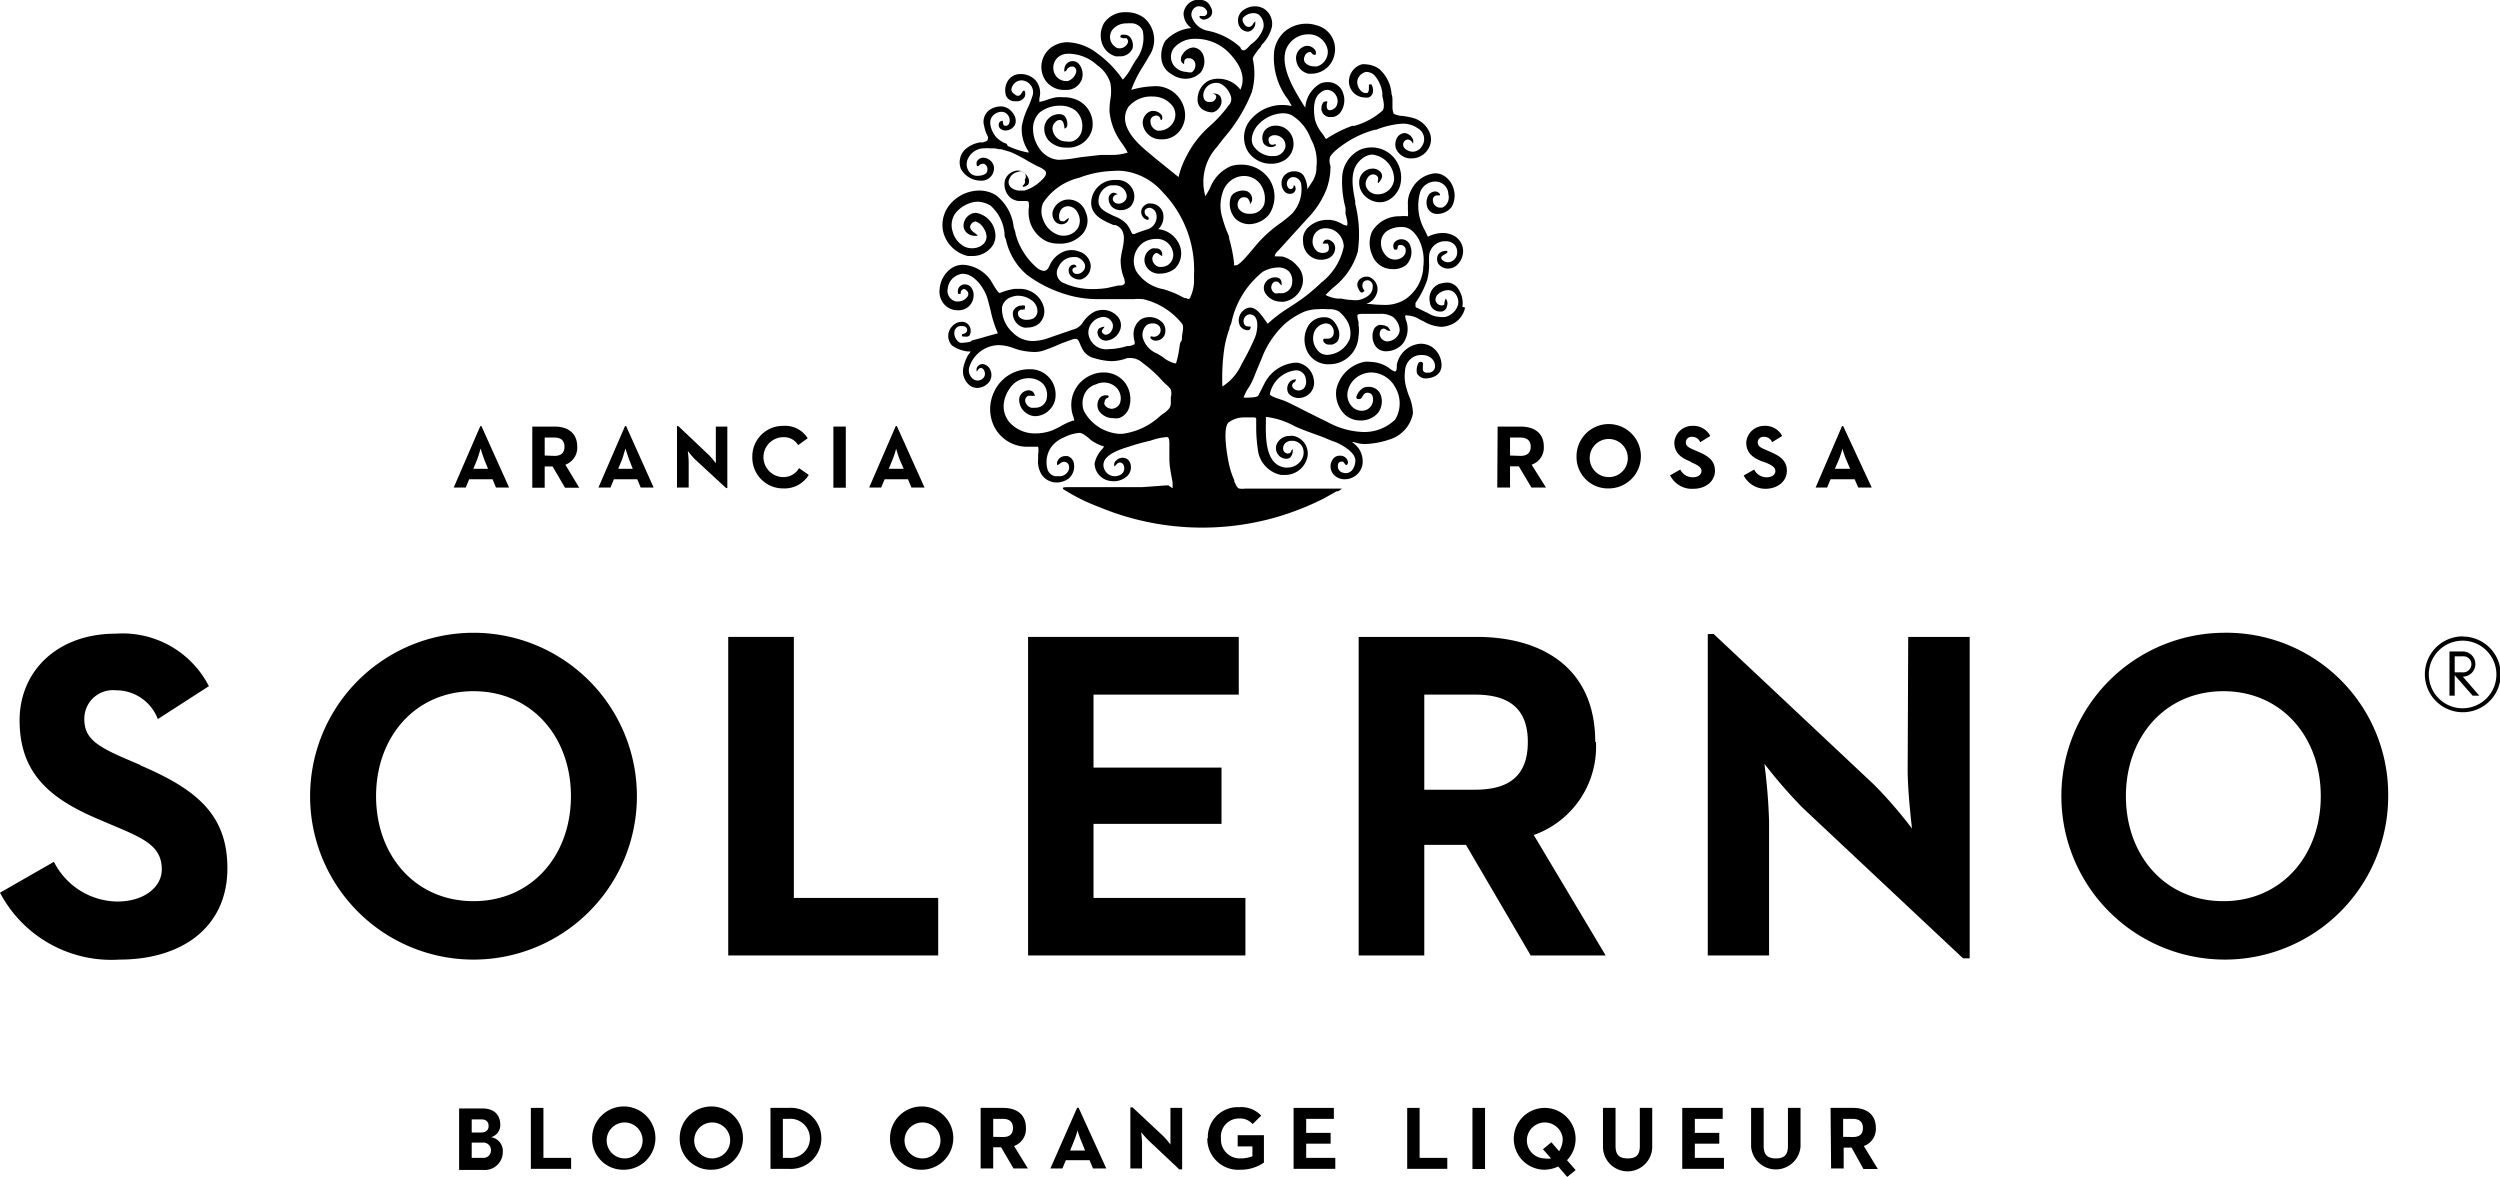 <svg xmlns="http://www.w3.org/2000/svg" viewBox="0 0 139.07 65.47"><title>Asset 6</title><g id="Layer_2" data-name="Layer 2"><g id="Layer_1-2" data-name="Layer 1"><path d="M26.88,64.41a.41.41,0,0,0,.43-.43.42.42,0,0,0-.47-.42h-.6v.85ZM26.74,63c.29,0,.44-.13.44-.36s-.13-.37-.4-.37h-.54V63Zm-1.2-1.34h1.29c.69,0,1,.39,1,.91a.69.69,0,0,1-.52.69.77.77,0,0,1,.66.82,1,1,0,0,1-1.1,1H25.54Z"/><polygon points="29.53 61.63 30.23 61.63 30.23 64.41 31.77 64.41 31.77 65.02 29.53 65.02 29.53 61.63"/><path d="M35.74,63.32a1,1,0,1,0-1,1.12,1,1,0,0,0,1-1.12m-2.8,0a1.76,1.76,0,1,1,1.76,1.75,1.72,1.72,0,0,1-1.76-1.75"/><path d="M40.61,63.32a1,1,0,1,0-1,1.12,1,1,0,0,0,1-1.12m-2.8,0a1.76,1.76,0,1,1,1.76,1.75,1.72,1.72,0,0,1-1.76-1.75"/><path d="M43.86,64.41a1.09,1.09,0,1,0,0-2.17h-.31v2.17Zm-1-2.78h1a1.7,1.7,0,1,1,0,3.39h-1Z"/><path d="M52.31,63.32a1,1,0,1,0-1,1.12,1,1,0,0,0,1-1.12m-2.8,0a1.76,1.76,0,1,1,1.76,1.75,1.72,1.72,0,0,1-1.76-1.75"/><path d="M55.79,63.25c.34,0,.56-.13.56-.5s-.23-.51-.56-.51h-.54v1Zm-1.24-1.62h1.26c.69,0,1.26.32,1.26,1.12a1,1,0,0,1-.66,1L57.18,65h-.8l-.69-1.18h-.44V65h-.7Z"/><path d="M60.36,64l-.21-.52a5,5,0,0,1-.21-.6,4.34,4.34,0,0,1-.2.6l-.21.52Zm-.44-2.38H60L61.54,65H60.8l-.19-.46H59.29L59.1,65h-.67Z"/><path d="M63.89,63.44a5.7,5.7,0,0,1-.41-.46,5.84,5.84,0,0,1,.05.62V65h-.65V61.6H63l1.71,1.6a4.54,4.54,0,0,1,.4.47s0-.39,0-.62V61.63h.65v3.42H65.6Z"/><path d="M67.19,63.32a1.66,1.66,0,0,1,1.73-1.73,1.54,1.54,0,0,1,1.24.47l-.48.47a.92.92,0,0,0-.76-.31,1,1,0,0,0-1,1.1A1.05,1.05,0,0,0,69,64.44a1.81,1.81,0,0,0,.67-.12v-.55h-.82v-.62h1.46v1.52a2.24,2.24,0,0,1-1.31.4,1.72,1.72,0,0,1-1.84-1.75"/><polygon points="71.96 61.63 74.2 61.63 74.2 62.24 72.66 62.24 72.66 63.02 74.02 63.02 74.02 63.62 72.66 63.62 72.66 64.41 74.28 64.41 74.28 65.02 71.96 65.02 71.96 61.63"/><polygon points="78.28 61.63 78.97 61.63 78.97 64.41 80.51 64.41 80.51 65.02 78.28 65.02 78.28 61.63"/><rect x="81.91" y="61.63" width="0.7" height="3.4"/><path d="M85.83,63.93l.47-.39.43.5a1.25,1.25,0,0,0,.2-.72,1,1,0,1,0-1,1.12,1,1,0,0,0,.35,0Zm1.82,1.16-.47.38-.5-.58a1.87,1.87,0,0,1-.79.18,1.72,1.72,0,1,1,1.28-.53Z"/><path d="M89.17,63.79V61.63h.7v2.12c0,.5.21.69.68.69s.67-.19.67-.69V61.63h.69v2.16a1.37,1.37,0,0,1-2.74,0"/><polygon points="93.58 61.63 95.83 61.63 95.83 62.24 94.28 62.24 94.28 63.02 95.64 63.02 95.64 63.62 94.28 63.62 94.28 64.41 95.9 64.41 95.9 65.02 93.58 65.02 93.58 61.63"/><path d="M97.41,63.79V61.63h.7v2.12c0,.5.22.69.68.69s.67-.19.67-.69V61.63h.7v2.16a1.38,1.38,0,0,1-2.75,0"/><path d="M103.06,63.25c.35,0,.57-.13.57-.5s-.23-.51-.57-.51h-.53v1Zm-1.23-1.62h1.25c.7,0,1.27.32,1.27,1.12a1,1,0,0,1-.67,1l.78,1.28h-.8L103,63.84h-.44V65h-.7Z"/><path d="M81.35,17.07v0a1.39,1.39,0,0,0-.23-1,.73.73,0,0,0-.63-.35,1.72,1.72,0,0,0-.44.08.87.87,0,0,0-.51,1,.56.56,0,0,0,.56.53h.11A.38.38,0,0,0,80.5,17a.4.4,0,0,0-.08-.39l0,0s-.06.14-.07.22,0,.09,0,.1a.2.2,0,0,1-.15.06.36.36,0,0,1-.34-.26.4.4,0,0,1,.11-.34.84.84,0,0,1,.59-.25.51.51,0,0,1,.39.19.76.76,0,0,1,.16.62,1,1,0,0,1-.7.68,1.32,1.32,0,0,1-.32,0,1.39,1.39,0,0,1-.67-.22L79,17.21l-.17-.09c-.06,0-.09-.06-.09-.09s0-.07,0-.12l0-.06a5.07,5.07,0,0,0,.65-1.27,3.49,3.49,0,0,0,.11-.86,4.55,4.55,0,0,1,0-.53.89.89,0,0,1,.82-.77h.1a.66.66,0,0,1,.48.18.59.59,0,0,1,.16.43.54.54,0,0,1-.5.56.46.46,0,0,1-.29-.1.19.19,0,0,1-.1-.15c0-.08.11-.14.21-.2s.12-.07.13-.1,0-.06,0-.08a.13.13,0,0,0-.1,0,.51.51,0,0,0-.4.19.53.53,0,0,0,0,.52.67.67,0,0,0,.55.27.75.75,0,0,0,.44-.15,1.09,1.09,0,0,0,.39-.87,1,1,0,0,0-.43-.76,1.33,1.33,0,0,0-.71-.2,1.85,1.85,0,0,0-.82.21h0l-.16-.34A2.76,2.76,0,0,1,79,10.69a.9.9,0,0,1,.84-.59.72.72,0,0,1,.73.71.63.63,0,0,1-.34.74l-.14,0a.41.41,0,0,1-.38-.38.25.25,0,0,1,.2-.3H80s.08,0,.09,0a.07.07,0,0,0,0-.09.34.34,0,0,0-.23-.13h0a.48.48,0,0,0-.37.17.81.81,0,0,0-.12.6.57.57,0,0,0,.61.48,1,1,0,0,0,.78-.4,1.29,1.29,0,0,0,.1-1,1.24,1.24,0,0,0-.64-.78,1,1,0,0,0-.38-.08,1.64,1.64,0,0,0-1.32.9h0a1.5,1.5,0,0,0-.2.86c0,.14,0,.24,0,.31a1.57,1.57,0,0,1,0,.32v0h0a2.12,2.12,0,0,0-.44,0,1.76,1.76,0,0,0-1.55.84,1.61,1.61,0,0,0,0,1.31,1.19,1.19,0,0,0,.74.73,1.42,1.42,0,0,0,.42.06,1.1,1.1,0,0,0,.73-.23,1,1,0,0,0,.18-1.18.5.5,0,0,0-.44-.25.48.48,0,0,0-.42.22.37.37,0,0,0,0,.31.09.09,0,0,0,.11.05c.07,0,.09-.06.1-.12s0-.14.14-.14a.29.29,0,0,1,.29.18.45.45,0,0,1-.15.48.66.66,0,0,1-.43.15.7.7,0,0,1-.37-.11,1,1,0,0,1-.41-.79.81.81,0,0,1,.35-.7,1.45,1.45,0,0,1,.84-.21c.36,0,.67.24.93.71a2.69,2.69,0,0,1,.23,1.53v.08a2.3,2.3,0,0,1-1,1.7,2.09,2.09,0,0,1-1.21.31,6.47,6.47,0,0,1-.76-.05H76l0,0a.92.92,0,0,0,.6-.63.72.72,0,0,0-.49-.89H76a.54.54,0,0,0-.44.24.41.41,0,0,0,0,.41c.09.22.18.29.29.19s0-.08,0-.14a.35.35,0,0,1-.06-.24A.25.25,0,0,1,76,15.6a.32.32,0,0,1,.14,0,.33.33,0,0,1,.22.37c0,.2-.11.56-.78.72a1.34,1.34,0,0,1-.35,0,3.62,3.62,0,0,1-.63-.08l-.19,0a1.87,1.87,0,0,1-.67-.2h0c.13-.14.28-.28.42-.41a3.9,3.9,0,0,0,1.37-2,6.86,6.86,0,0,0-.14-2.66l0-.14c-.17-.86-.38-1.93.52-2.47a.9.9,0,0,1,.45-.13A1.38,1.38,0,0,1,77.55,10a.91.91,0,0,1-.91.81.68.68,0,0,1-.65-.43.57.57,0,0,1,.08-.48.38.38,0,0,1,.32-.2.33.33,0,0,1,.16.05.22.22,0,0,1,.1.28.85.85,0,0,0,0,.16h0c.06,0,.23-.28.23-.35a.36.36,0,0,0-.11-.3.57.57,0,0,0-.42-.16.75.75,0,0,0-.74.77,1,1,0,0,0,.32.75,1.18,1.18,0,0,0,.82.35,1,1,0,0,0,.54-.15,1.34,1.34,0,0,0,.63-.94,1.73,1.73,0,0,0-.33-1.33,1.64,1.64,0,0,0-1.93-.5,1.78,1.78,0,0,0-1,1.57,5.61,5.61,0,0,0,.19,1.67c0,.07,0,.14,0,.21l0,.12c.08.3.15.6.07.65h0a.65.65,0,0,1-.29-.11l-.1-.05a1.63,1.63,0,0,0-.54-.16h-.17a1.55,1.55,0,0,0-1.1.47.92.92,0,0,0-.23.75,1,1,0,0,0,1,1,1.07,1.07,0,0,0,.35-.06.62.62,0,0,0,.43-.54.47.47,0,0,0-.26-.47.3.3,0,0,0-.34,0s-.1.13-.09.17,0,0,0,0h0c.14,0,.22,0,.28,0a.46.46,0,0,1,.06.29c0,.17-.18.23-.34.23a.55.55,0,0,1-.28-.07.7.7,0,0,1-.27-.71.69.69,0,0,1,.73-.59.93.93,0,0,1,.63.24,1.06,1.06,0,0,1,.36.78,3.39,3.39,0,0,1-1.25,2,9.81,9.81,0,0,1-1.46,1.17l-.35.23a7.69,7.69,0,0,0-1.17.89h0l-.16-.22c-.21-.3-.48-.68-.82-.68a.6.6,0,0,0-.35.14.72.72,0,0,0-.22.86.53.53,0,0,0,.41.26c.09,0,.18,0,.2-.21a.18.18,0,0,1-.12,0,.3.3,0,0,1-.2-.06.38.38,0,0,1,.22-.61.38.38,0,0,1,.34.14c.24.31.06,1,0,1.12a13.62,13.62,0,0,1-.67,1.36c-.06.11-.11.2-.14.27A2.84,2.84,0,0,1,68,21.5h0v0a11.32,11.32,0,0,1,.12-2.21,6,6,0,0,1,.27-1c0-.11.08-.23.11-.34a4.9,4.9,0,0,1,1.76-2.84,1.79,1.79,0,0,1,.83-.23.81.81,0,0,1,.62.23.78.78,0,0,1,.17.61.62.62,0,0,1-.53.59h0l-.23,0a.42.42,0,0,1-.2,0,.39.39,0,0,1-.19-.24.35.35,0,0,1,.06-.3.23.23,0,0,1,.2-.11.24.24,0,0,1,.2.12s.07.08.1.08,0-.07,0-.11a.36.36,0,0,0-.08-.23.39.39,0,0,0-.28-.09.63.63,0,0,0-.46.19.56.56,0,0,0-.11.64,1,1,0,0,0,.88.52.64.64,0,0,0,.2,0A1.27,1.27,0,0,0,72.4,16a1.12,1.12,0,0,0-.24-1.21,1.58,1.58,0,0,0-.83-.52L71,14.26h-.09s0,0,0,0,0-.16.21-.33h0l1.25-1.38.54-.59a5,5,0,0,0,.86-1.38,3.66,3.66,0,0,0,.24-1.21.61.61,0,0,0,0-.14A.78.78,0,0,1,74,8.7a1.86,1.86,0,0,1,.36-.38l0,0a5.65,5.65,0,0,1,2.11-1.1l.08,0A4.67,4.67,0,0,1,78,6.88a1.43,1.43,0,0,1,.86.25.69.69,0,0,1,.24,1,.61.61,0,0,1-.51.31.67.67,0,0,1-.43-.17.29.29,0,0,1-.09-.32.28.28,0,0,1,.25-.19A.34.34,0,0,1,78.6,8l0,0,0,0a.42.42,0,0,0,0-.24.56.56,0,0,0-.48-.36h0a.53.53,0,0,0-.39.24.76.76,0,0,0-.08.61.91.91,0,0,0,.74.56h.15a1.06,1.06,0,0,0,.88-.48,1,1,0,0,0,.09-1,1.44,1.44,0,0,0-.81-.74A3.76,3.76,0,0,0,78,6.45a1.29,1.29,0,0,1-.47-.12,1,1,0,0,1-.07-.4V5.82l0-.19c0-.13,0-.26-.05-.39a2.06,2.06,0,0,0-.67-1.39A1.38,1.38,0,0,0,76,3.58a.73.73,0,0,0-.25,0,1,1,0,0,0-.71,1,.89.89,0,0,0,.83.84.86.86,0,0,0,.27,0,.39.39,0,0,0,.24-.33.65.65,0,0,0-.09-.39.09.09,0,0,0-.08,0l-.06,0s0,.1,0,.18,0,.24-.09.29a.28.28,0,0,1-.12,0c-.2,0-.39-.27-.42-.46a.53.53,0,0,1,.09-.46A.61.61,0,0,1,76,4a.68.68,0,0,1,.46.19,1.88,1.88,0,0,1,.44,1,1.68,1.68,0,0,0,0,.18c.07.27.14.62,0,.79A4,4,0,0,1,75.35,7l-.13,0a6.68,6.68,0,0,0-1.46.74h0v0c-.06-.1-.13-.21-.21-.32a2.07,2.07,0,0,1-.4-.76c-.19-1.1.17-1.4.29-1.49A.6.6,0,0,1,73.81,5a.58.58,0,0,1,.51.31.6.6,0,0,1,0,.63.47.47,0,0,1-.33.19c-.06,0-.16,0-.18-.18a.33.33,0,0,1,0-.15c0-.07.06-.13,0-.16s0,0-.06,0a.21.21,0,0,0-.15.07.62.62,0,0,0-.09.38.48.48,0,0,0,.52.42h.09a.63.63,0,0,0,.48-.31,1.16,1.16,0,0,0,.12-1,.87.87,0,0,0-.86-.63,1,1,0,0,0-.42.08A1.68,1.68,0,0,0,72.61,6V6l0,0a1.4,1.4,0,0,0-.1-.16c-.47-.77-1.26-2-1-3a1.32,1.32,0,0,1,1.26-.93,1.06,1.06,0,0,1,1.09.9.85.85,0,0,1-.58.88.54.54,0,0,1-.19,0,.64.64,0,0,1-.51-.23.37.37,0,0,1,0-.34.34.34,0,0,1,.32-.23A.41.41,0,0,1,73,3c.09.06.18.08.2,0s0,0,0-.14a.55.55,0,0,0-.48-.31.47.47,0,0,0-.25.07.69.69,0,0,0-.36.75.88.88,0,0,0,.67.73l.22,0A1.32,1.32,0,0,0,74.24,3a1.36,1.36,0,0,0-1-1.59,1.77,1.77,0,0,0-.56-.09,1.85,1.85,0,0,0-1.21.43,1.82,1.82,0,0,0-.59,1.09,3.82,3.82,0,0,0,.78,2.71l.2.35v0h0a2.33,2.33,0,0,0-.53-.06,2.29,2.29,0,0,0-1.68.73,1.51,1.51,0,0,0-.18,1.93,1.54,1.54,0,0,0,1.25.61,1.42,1.42,0,0,0,.77-.22,1.07,1.07,0,0,0,.46-1,1,1,0,0,0-.54-.8,1,1,0,0,0-.45-.1.78.78,0,0,0-.6.26.72.72,0,0,0-.12.59.37.37,0,0,0,.22.28.47.47,0,0,0,.47,0,.1.1,0,0,0,.06-.07s-.08-.05-.14,0h0s0,0-.07,0h0a.17.17,0,0,1-.19-.16.28.28,0,0,1,0-.23.4.4,0,0,1,.32-.14.62.62,0,0,1,.47.22.56.56,0,0,1,.12.46.65.65,0,0,1-.7.48h-.16a1.29,1.29,0,0,1-.91-.56c-.23-.37,0-.92.27-1.19a1.94,1.94,0,0,1,1.37-.63,1.16,1.16,0,0,1,.47.1,2.55,2.55,0,0,1,1.08,1.33,2.56,2.56,0,0,1,.31,1.57l0,.11a1.5,1.5,0,0,1-.2.65c-.1.15-.2.31-.31.46l0,0v0a.5.5,0,0,1,0-.12,1.52,1.52,0,0,0-.22-.66.64.64,0,0,0-.51-.21.72.72,0,0,0-.47.16.63.63,0,0,0-.23.48.68.68,0,0,0,.19.51.38.38,0,0,0,.26.1.29.29,0,0,0,.31-.4.09.09,0,0,0-.09-.07.17.17,0,0,1,0,.05.18.18,0,0,1-.09.14.17.17,0,0,1-.21-.06.34.34,0,0,1-.07-.24.36.36,0,0,1,.35-.35.46.46,0,0,1,.44.39,2,2,0,0,1-.5,1.64,6.91,6.91,0,0,1-.65.53,7.09,7.09,0,0,0-1.28,1.14l-.27.32c-.35.42-.75.89-.93.89s-.09,0-.1-.11a8,8,0,0,0-.27-1.36c0-.18-.11-.35-.17-.52a8,8,0,0,1-.26-.83,2.29,2.29,0,0,1,.06-1.22,1.29,1.29,0,0,1,.82-.87,1.26,1.26,0,0,1,.38-.06,1.11,1.11,0,0,1,.88.43,1.37,1.37,0,0,1,.24,1.13.79.79,0,0,1-.81.54.7.7,0,0,1-.61-.27.48.48,0,0,1,0-.48.32.32,0,0,1,.35-.16c.17,0,.22.15.27.27l0,.06s0,.05,0,.05.12-.15.12-.21a.49.49,0,0,0-.25-.5.62.62,0,0,0-.25-.05c-.29,0-.64.16-.7.42a1.23,1.23,0,0,0,.28,1.15,1.12,1.12,0,0,0,.77.3,1.47,1.47,0,0,0,1.09-.53,1.78,1.78,0,0,0,0-2A1.88,1.88,0,0,0,69,9.16a1.77,1.77,0,0,0-.52.08,2.14,2.14,0,0,0-1.16,1.2,4.39,4.39,0,0,1-.27.47l0,0v0a2.89,2.89,0,0,1,.67-2.76c.13-.18.27-.36.41-.53a8.84,8.84,0,0,0,1.5-2.48,3.74,3.74,0,0,0,.06-1.86c0-.12.2-.38.35-.57l.11-.13c0-.07.09-.14.15-.21a2.1,2.1,0,0,0,.45-.86,1,1,0,0,0-.4-1,1,1,0,0,0-.55-.16,1.11,1.11,0,0,0-.57.17.71.71,0,0,0-.34.8.57.57,0,0,0,.51.44.37.37,0,0,0,.25-.1.48.48,0,0,0,.18-.4s0-.07,0-.07-.09.07-.13.15a.28.28,0,0,1-.24.16.3.3,0,0,1-.25-.17A.34.34,0,0,1,69.14,1a.8.8,0,0,1,.58-.27.56.56,0,0,1,.3.08.77.77,0,0,1,.26.74,1.75,1.75,0,0,1-.67.9l0,0-.09.09c-.11.12-.24.26-.34.26S69,2.69,69,2.63l0,0a3.8,3.8,0,0,0-1.87-.93,1.18,1.18,0,0,1-.85-.81.49.49,0,0,1,.3-.53.41.41,0,0,1,.18,0,.41.41,0,0,1,.39.3.2.2,0,0,1-.16.23.57.57,0,0,1-.13,0h-.13a0,0,0,0,0,0,.06c0,.06.16.14.21.14a.54.54,0,0,0,.43-.21A.45.45,0,0,0,67.35.4a.6.6,0,0,0-.64-.4L66.5,0a.86.86,0,0,0-.66.73,1,1,0,0,0,.43.83l0,0h0a2.24,2.24,0,0,0-1.46.73,1.62,1.62,0,0,0-.2,1,1.09,1.09,0,0,0,.55.83,1.34,1.34,0,0,0,.79.26,1.15,1.15,0,0,0,.84-.35,1,1,0,0,0,.15-.95.64.64,0,0,0-.56-.44A.76.76,0,0,0,65.8,3a.47.47,0,0,0-.1.38c0,.05.11.18.17.18a0,0,0,0,0,0,0v0c0-.15,0-.32.24-.32h.08a.36.36,0,0,1,.3.29.5.5,0,0,1-.19.49A.71.71,0,0,1,66,4a.94.94,0,0,1-.69-.34.81.81,0,0,1,0-1,1.51,1.51,0,0,1,1.1-.5h.18a2.59,2.59,0,0,1,1.9.91c.76.85.7,1.49.52,1.89V5l0,0a1.53,1.53,0,0,0-1.24-.62,1.24,1.24,0,0,0-.58.13,1.18,1.18,0,0,0-.57,1,.64.64,0,0,0,.33.61,1,1,0,0,0,.5.13A.6.6,0,0,0,67.82,6a.57.57,0,0,0,.09-.58.34.34,0,0,0-.31-.21.38.38,0,0,0-.17,0c-.06,0-.07,0-.07,0s0,0,.06,0h0a.25.25,0,0,1,.21.09.17.17,0,0,1,0,.18.31.31,0,0,1-.32.19h-.06c-.21,0-.33-.17-.31-.42a.71.71,0,0,1,.71-.64.59.59,0,0,1,.37.12,1.18,1.18,0,0,1,.44.6.5.5,0,0,1-.13.55l-.07.1a7.51,7.51,0,0,1-1.06,1.12A5.63,5.63,0,0,0,66,8.69a4.69,4.69,0,0,0-.44,1.16v0h0l-1.24-1-.56-.47c-1.1-.92-1.42-1.73-1-2.42a1.63,1.63,0,0,1,1.36-.59h0a1.37,1.37,0,0,1,1.11.53.83.83,0,0,1,.08.82.92.92,0,0,1-.84.55h-.07A.53.53,0,0,1,64,6.79a.29.29,0,0,1,.22-.34.24.24,0,0,1,.33.15s0,.08.07.08,0,0,0,0a.28.28,0,0,0,0-.28.6.6,0,0,0-.48-.23.45.45,0,0,0-.26.08.69.69,0,0,0-.28.79,1,1,0,0,0,.93.71h.08a1.22,1.22,0,0,0,1-.45,1.42,1.42,0,0,0,.29-1.16A1.64,1.64,0,0,0,64.13,4.8a5.06,5.06,0,0,0-.94.13L62.93,5h0V5a6.51,6.51,0,0,1,.66-1.32c.11-.18.23-.37.33-.56A1.6,1.6,0,0,0,63.65,1a1.61,1.61,0,0,0-1-.32,1.41,1.41,0,0,0-1.22.58,1.37,1.37,0,0,0-.12,1.17,1.12,1.12,0,0,0,.74.7.64.64,0,0,0,.2,0A.74.74,0,0,0,63,2.7a.74.74,0,0,0-.11-.6.42.42,0,0,0-.34-.17h-.07c-.08,0-.16,0-.16.14a.7.7,0,0,0,.19.06.58.58,0,0,1,.16,0,.23.23,0,0,1,.06.27.5.5,0,0,1-.44.29.38.38,0,0,1-.27-.1.66.66,0,0,1-.08-1,1,1,0,0,1,.73-.29,2.47,2.47,0,0,1,.36,0,.7.7,0,0,1,.54.42,2,2,0,0,1-.39,1.63c-.08.12-.15.25-.23.38a2.93,2.93,0,0,1-.49.7h0l-.07-.1A5.94,5.94,0,0,0,61,2.94a2.85,2.85,0,0,0-1.6-.59,1.5,1.5,0,0,0-.64.13,1.35,1.35,0,0,0-.6,2A1.25,1.25,0,0,0,59.26,5a.9.9,0,0,0,.91-.56.89.89,0,0,0-.2-.93.44.44,0,0,0-.29-.11.46.46,0,0,0-.47.45.24.24,0,0,0,0,.13s.09,0,.14-.11a.34.34,0,0,1,.27-.17h.07a.26.26,0,0,1,.18.29.7.7,0,0,1-.48.52h-.12a.72.72,0,0,1-.67-.64A.77.77,0,0,1,59.28,3a1.49,1.49,0,0,1,.36,0,2.38,2.38,0,0,1,1.4.63,1.89,1.89,0,0,1,.73,1,2.66,2.66,0,0,1,0,.89,4,4,0,0,0-.05.69,3.51,3.51,0,0,0,.5,1.48c.06.1.14.21.21.31a3.58,3.58,0,0,1,.3.49v0h0a3.12,3.12,0,0,1-.81.13l-.32,0-.38,0-1.06.12-.33.05a6,6,0,0,1-.95.1h0a1.4,1.4,0,0,1-1.06-.63,1.87,1.87,0,0,1-.35-1,1.25,1.25,0,0,1,.36-1A1.82,1.82,0,0,1,59,5.88a1.35,1.35,0,0,1,.83.27,1.14,1.14,0,0,1,.36,1.06.8.8,0,0,1-.56.66,1.18,1.18,0,0,1-.31,0,.76.76,0,0,1-.77-.71.46.46,0,0,1,.13-.34.39.39,0,0,1,.27-.15.23.23,0,0,1,.2.15.88.88,0,0,1,.06.27v0s0,.06,0,.06a.19.19,0,0,0,.16-.17.74.74,0,0,0-.14-.52.44.44,0,0,0-.3-.11.83.83,0,0,0-.83.67,1,1,0,0,0,.24.8,1.32,1.32,0,0,0,1,.39,1.37,1.37,0,0,0,1.41-1A1.47,1.47,0,0,0,60,5.6a1.79,1.79,0,0,0-.86-.19,2.31,2.31,0,0,0-.37,0,3,3,0,0,0-.49.13,3.09,3.09,0,0,1-.46.13h0v0a1.49,1.49,0,0,1,0-.21,1.08,1.08,0,0,0-.22-1,1.12,1.12,0,0,0-.81-.34.83.83,0,0,0-.68.31,1,1,0,0,0-.15.88.51.51,0,0,0,.43.32h.1A.51.51,0,0,0,57,5.39a.46.46,0,0,0,0-.34s-.06,0-.09,0l0,0c-.07.12-.15.28-.28.28a.22.22,0,0,1-.17-.08A.34.34,0,0,1,56.26,5a.58.58,0,0,1,.56-.53.67.67,0,0,1,.51.26.64.64,0,0,1,.12.55,4.85,4.85,0,0,1-.29.75,3.94,3.94,0,0,0-.32,1,2.21,2.21,0,0,0,.38,1.4l0,.06h0a4.75,4.75,0,0,1-1.16-.37L56,8a1.49,1.49,0,0,1-.6-.39c-.24-.3-.48-.86-.16-1.18a.66.66,0,0,1,.47-.21.42.42,0,0,1,.3.12.48.48,0,0,1,.13.52.22.22,0,0,1-.19.14c-.07,0-.14,0-.16-.18s0-.09-.08-.09a.19.19,0,0,0-.15.18.27.27,0,0,0,.12.27.45.45,0,0,0,.26.08.61.61,0,0,0,.47-.24c.13-.16.18-.54-.22-.9a.78.78,0,0,0-.53-.2,1.11,1.11,0,0,0-.62.2.81.81,0,0,0-.29.9,1.89,1.89,0,0,0,.19.55.25.25,0,0,1,0,.2c0,.08-.15.11-.27.15H54.6l-.08,0a1.63,1.63,0,0,0-.87.43,1,1,0,0,0-.19,1.06,1.27,1.27,0,0,0,1.1.64.69.69,0,0,0,.71-.51.56.56,0,0,0-.06-.47.65.65,0,0,0-.43-.29.41.41,0,0,0-.43.19.36.36,0,0,0,0,.27s0,0,.08,0l0,0a.32.32,0,0,1,.23-.13h.07a.32.32,0,0,1,.19.38c0,.2-.3.29-.53.29a.58.58,0,0,1-.37-.11.7.7,0,0,1-.16-.87,1,1,0,0,1,.93-.55.86.86,0,0,1,.23,0l.24,0a1.81,1.81,0,0,1,.31.05l.12,0,.51.15a7.64,7.64,0,0,1,1,.52l.29.16.21.11a1.66,1.66,0,0,1,.41.23.23.23,0,0,1,.08.16c0,.18-.22.38-.42.55l0,0a2.2,2.2,0,0,1-.78.42l-.21,0a.74.74,0,0,1-.57-.2.39.39,0,0,1-.1-.32.64.64,0,0,1,.53-.52A.29.29,0,0,1,57,10c.06.14,0,.24-.11.33h0a.05.05,0,0,0,.06.06.49.49,0,0,0,.25-.13.38.38,0,0,0,0-.36.74.74,0,0,0-.47-.41l-.15,0a.8.8,0,0,0-.67.51A1,1,0,0,0,56.21,11a.91.91,0,0,0,.44.18l.27,0H57c.12,0,.17,0,.22.06a.93.93,0,0,1,0,.39v.16a1.77,1.77,0,0,0,1.06,1.66,1.63,1.63,0,0,0,.59.1A1.64,1.64,0,0,0,60.23,13a1.13,1.13,0,0,0,.16-1.21,1,1,0,0,0-.92-.69h0a.91.91,0,0,0-.92.71.66.66,0,0,0,.14.5.46.46,0,0,0,.51.14.37.37,0,0,0,.26-.33s0,0,0,0h0s-.11.07-.17.12l-.09.07c-.13,0-.22,0-.26-.09a.68.68,0,0,1,.1-.58.53.53,0,0,1,.37-.17.63.63,0,0,1,.55.39.85.85,0,0,1,0,.83.93.93,0,0,1-.79.42.85.85,0,0,1-.39-.08,1.37,1.37,0,0,1-.75-.81,1.18,1.18,0,0,1,0-.94,3.32,3.32,0,0,1,2-1.39,5.73,5.73,0,0,1,1.88-.38,3.28,3.28,0,0,1,.56,0,3.43,3.43,0,0,1,2.18,1.15,6.21,6.21,0,0,1,1.77,4.66c0,.07,0,.13,0,.2a2.18,2.18,0,0,1-.2,1c0,.08-.08.11-.13.11a.25.25,0,0,1-.11-.05l-.09,0-.23-.12a3.89,3.89,0,0,0-.42-.19c-.16-.07-.33-.12-.5-.18a2.25,2.25,0,0,1-1.53-1,1.25,1.25,0,0,1,.41-1.61,1.38,1.38,0,0,1,.69-.19.9.9,0,0,1,.92.66.69.69,0,0,1-.23.77.71.71,0,0,1-.41.13.43.43,0,0,1-.36-.15.44.44,0,0,1-.12-.38.35.35,0,0,1,.21-.25h0a.42.42,0,0,1,.2.1s.11.08.13.06,0,0,0-.1a.32.32,0,0,0-.35-.31.79.79,0,0,0-.2,0,.69.69,0,0,0-.41.83.81.81,0,0,0,.85.57,1.33,1.33,0,0,0,.83-.29,1.21,1.21,0,0,0,.12-1.53,1.4,1.4,0,0,0-1.06-.65h0l0,0a.94.94,0,0,0,.27-.88.72.72,0,0,0-.66-.55l-.16,0a.56.56,0,0,0-.37.31.47.47,0,0,0,.07.44.41.41,0,0,0,.25.16.06.06,0,0,0,.07-.05c0-.07,0-.1-.08-.15a.19.19,0,0,1-.12-.13.26.26,0,0,1,0-.23.33.33,0,0,1,.25-.11.43.43,0,0,1,.36.3.72.72,0,0,1-.46.89l-.33.11a4.09,4.09,0,0,0-.42.16h-.06c-.06,0-.09-.06-.13-.16a1.93,1.93,0,0,0-.23-.39,1.73,1.73,0,0,0-.61-.41L61.93,12l-.14-.07c-.34-.17-.72-.35-.68-.79a.88.88,0,0,1,.66-.83l.2,0a.65.65,0,0,1,.71.6.39.39,0,0,1-.12.28.47.47,0,0,1-.33.14.35.35,0,0,1-.26-.1.25.25,0,0,1-.06-.23.28.28,0,0,1,.2-.18s.06,0,.06,0a.36.36,0,0,0-.24-.1h0a.34.34,0,0,0-.25.24.64.64,0,0,0,.19.56.7.7,0,0,0,.48.17.8.8,0,0,0,.54-.2.86.86,0,0,0,.13-.93.94.94,0,0,0-.82-.55H62a1.3,1.3,0,0,0-1.3,1.27c0,.71.68,1,1.25,1.24l.11,0c.6.25.48.86.37,1.39a3.92,3.92,0,0,0-.09.53,2.65,2.65,0,0,0,.21,1.09c0,.12.06.19,0,.25a.24.24,0,0,1-.18.1l-.16,0-.62.14a5.12,5.12,0,0,1-.78.06,3.77,3.77,0,0,1-1.6-.32.61.61,0,0,1-.32-.92.91.91,0,0,1,.8-.54l.18,0a.65.65,0,0,1,.47.39.37.37,0,0,1-.08.38.47.47,0,0,1-.34.17.25.25,0,0,1-.17-.05.2.2,0,0,1-.09-.21.19.19,0,0,1,.2-.11.09.09,0,0,0,0-.09s-.06-.06-.12-.06a.3.3,0,0,0-.29.27.43.43,0,0,0,.1.34.68.68,0,0,0,.49.22h.08a.77.77,0,0,0,.55-.82.9.9,0,0,0-.65-.74,1.16,1.16,0,0,0-1,.08,1.46,1.46,0,0,0-.65.74c-.08.17-.18.26-.31.26a.81.81,0,0,1-.43-.22A3.76,3.76,0,0,1,56.49,13c0-.12-.07-.24-.1-.36a2.59,2.59,0,0,0-1-1.79,1.78,1.78,0,0,0-.93-.25,2.15,2.15,0,0,0-1.63.79,1.77,1.77,0,0,0-.36,1.51,1.83,1.83,0,0,0,1.37,1.34l.24,0a1.33,1.33,0,0,0,1-.41,1,1,0,0,0,.29-.81,1.3,1.3,0,0,0-1.08-1.18.7.7,0,0,0-.47.2.73.73,0,0,0-.22.54.54.54,0,0,0,.22.4.7.7,0,0,0,.41.14c.13,0,.15,0,.16,0s-.11-.13-.18-.17h0c-.13-.09-.29-.23-.23-.4a.35.35,0,0,1,.29-.23h0a.78.78,0,0,1,.42.33,1,1,0,0,1,.19.5.59.59,0,0,1-.17.42.92.92,0,0,1-.64.24,1,1,0,0,1-.37-.07A1.31,1.31,0,0,1,53,12.9a1.16,1.16,0,0,1,.12-1,1.68,1.68,0,0,1,.81-.59,1.24,1.24,0,0,1,.45-.09,1.5,1.5,0,0,1,.71.21A2.33,2.33,0,0,1,55.88,13c0,.1,0,.19.07.29a3.56,3.56,0,0,0,1.18,2,6.92,6.92,0,0,0,1.9,1,6.1,6.1,0,0,0,2.11.35c.16,0,.48,0,.84,0l1.08,0a2.87,2.87,0,0,1,.52,0A3.91,3.91,0,0,1,65.75,18c.14.2,0,.53,0,.79,0,.08,0,.15-.06.21s-.07.3-.1.45a4.67,4.67,0,0,1-.17.76h0l-.08,0a1.77,1.77,0,0,1-.66-.35l-.14-.09-.17-.1a1.34,1.34,0,0,1-.76-.77.73.73,0,0,1,.15-.79.53.53,0,0,1,.35-.12.46.46,0,0,1,.4.18.37.37,0,0,1-.28.56.18.18,0,0,1-.1,0,.12.12,0,0,0-.13,0,.09.09,0,0,0,0,.08.37.37,0,0,0,.3.14.53.53,0,0,0,.49-.33.71.71,0,0,0-.09-.64,1,1,0,0,0-.75-.34.9.9,0,0,0-.49.13,1,1,0,0,0-.4.89,1.51,1.51,0,0,0,.06.35c0,.06,0,.1,0,.13a.77.77,0,0,1-.31.11l-.12,0a3.48,3.48,0,0,1-1,.17,1,1,0,0,1-1.14-.83.83.83,0,0,1,.21-.65.87.87,0,0,1,.62-.31.55.55,0,0,1,.51.37.48.48,0,0,1-.07.42.39.39,0,0,1-.29.2.25.25,0,0,1-.16-.06c-.13-.1-.06-.2,0-.28a.34.34,0,0,0,.07-.11v0l0,0a.7.7,0,0,0-.31.11.32.32,0,0,0-.07.29.46.46,0,0,0,.23.32.53.53,0,0,0,.24.06.89.89,0,0,0,.72-.47.75.75,0,0,0,0-.77,1.08,1.08,0,0,0-.92-.47,1.14,1.14,0,0,0-.45.1,1.79,1.79,0,0,0-.66.62l-.05.07a.91.91,0,0,1-.5.31l-1.28.44a2.74,2.74,0,0,1-.93.19,1.55,1.55,0,0,1-1.13-.48,1.77,1.77,0,0,1-.59-1.4.77.77,0,0,1,.53-.57,1.11,1.11,0,0,1,.37-.07,1.3,1.3,0,0,1,.82.31.74.74,0,0,1,.25.58.48.48,0,0,1-.22.37.77.77,0,0,1-.36.08.57.57,0,0,1-.42-.14.32.32,0,0,1-.08-.25c0-.12.12-.18.28-.18H57a.09.09,0,0,0,0-.07A.13.13,0,0,0,57,17a.34.34,0,0,0-.18,0,.49.49,0,0,0-.35.15.39.39,0,0,0-.13.3.82.82,0,0,0,.62.77.68.68,0,0,0,.2,0A1,1,0,0,0,57.8,18a.93.93,0,0,0,.26-.93,1.37,1.37,0,0,0-1.39-1l-.24,0a3.58,3.58,0,0,0-.81.23h0c-.09,0-.26-.28-.43-.57l-.07-.12a2,2,0,0,0-1.54-.88,1.18,1.18,0,0,0-.62.17,1.55,1.55,0,0,0-.69,1.19,1.05,1.05,0,0,0,.36.94,1,1,0,0,0,.65.23.83.83,0,0,0,.88-.81.7.7,0,0,0-.17-.5.44.44,0,0,0-.33-.13.39.39,0,0,0-.36.26.5.5,0,0,0,0,.27s0,0,.06,0h.08s0,0,0-.07.08-.2.18-.2a.21.21,0,0,1,.15.08.25.25,0,0,1,.07.31.63.63,0,0,1-.55.3h-.11a.6.6,0,0,1-.46-.71.92.92,0,0,1,.83-.83c.65,0,1.19.78,1.37,1.34.07.24.13.48.19.72a6.27,6.27,0,0,0,.4,1.25v0h0l-.29.08-.4.11c-.25.08-.49.14-.76.21L54,19a1.59,1.59,0,0,1-.37.06.6.6,0,0,1-.24,0,.62.62,0,0,1-.3-.6.37.37,0,0,1,.31-.32h.12c.17,0,.26.07.28.19s-.08.2-.17.23-.11,0-.12.09.09.07.15.07a.35.35,0,0,0,.17,0,.18.18,0,0,0,.13-.11.58.58,0,0,0,0-.41.49.49,0,0,0-.46-.3.72.72,0,0,0-.54.26.77.77,0,0,0,0,1.06,1.93,1.93,0,0,0,.86.33l.17,0h0a.42.42,0,0,1-.09.14.83.83,0,0,0-.08.12,2.42,2.42,0,0,0-.23.64A1,1,0,0,0,54,21.48a.75.75,0,0,0,.36.1.87.87,0,0,0,.67-.34.66.66,0,0,0,.08-.61.54.54,0,0,0-.45-.38.36.36,0,0,0-.24.1.27.27,0,0,0-.09.28c0,.07,0,.07,0,.07s0-.06.06-.09a.2.2,0,0,1,.17-.14c.09,0,.17.08.21.2a.35.35,0,0,1-.13.41.45.45,0,0,1-.26.09.45.45,0,0,1-.35-.19.61.61,0,0,1-.12-.52,1.75,1.75,0,0,1,1.61-1.26h.09a2.58,2.58,0,0,1,.76.16,3.1,3.1,0,0,0,.47.14,3.74,3.74,0,0,0,.7.08,1.6,1.6,0,0,0,.51-.08c.26-.09.52-.19.77-.3s.62-.25.94-.35h.08c.12,0,.17.12.24.28a2,2,0,0,0,.12.26,1,1,0,0,0,.7.54h0a3.53,3.53,0,0,0,.95.16,2.52,2.52,0,0,0,.85-.17l.08,0a.71.71,0,0,1,.2,0,1,1,0,0,1,.57.26l.07.05a7,7,0,0,1,1.08,1l.15.14a1.56,1.56,0,0,1,.28.3.74.74,0,0,1,0,.42s0,.09,0,.13v.12a.61.61,0,0,1-.08.37,1.45,1.45,0,0,1-.37.32l-.13.1a3.82,3.82,0,0,1-2.09,1l-.25,0a2.42,2.42,0,0,1-1.91-1.26,1.22,1.22,0,0,1,0-.88,1,1,0,0,1,.67-.61,1,1,0,0,1,1.09.14.85.85,0,0,1,.24.91.53.53,0,0,1-.46.31.48.48,0,0,1-.39-.22.21.21,0,0,1,0-.18.28.28,0,0,1,.11-.19c.08,0,.12-.08.11-.11s0-.05-.16-.05a.42.42,0,0,0-.38.22.67.67,0,0,0,0,.64.94.94,0,0,0,.8.41,1.06,1.06,0,0,0,.31,0,.9.9,0,0,0,.58-.62,1.56,1.56,0,0,0-.23-1.34,1.47,1.47,0,0,0-1.22-.58,1.69,1.69,0,0,0-.77.19,1.79,1.79,0,0,0-1,1.77,1.77,1.77,0,0,0,.13.56c0,.08.06.13,0,.16a.07.07,0,0,1-.05,0,3.69,3.69,0,0,0-.64.29,4.11,4.11,0,0,1-.56.27,2.61,2.61,0,0,1-.87.15,1.9,1.9,0,0,1-1.4-.56,1.38,1.38,0,0,1-.38-1,1.78,1.78,0,0,1,.34-.94,1.22,1.22,0,0,1,1.06-.57,1.1,1.1,0,0,1,.77.29.92.92,0,0,1,.24.75.63.63,0,0,1-.66.6.83.83,0,0,1-.22,0,.48.48,0,0,1-.33-.37.29.29,0,0,1,.16-.29.19.19,0,0,1,.1,0,.5.5,0,0,1,.13,0c.06,0,.11,0,.15,0s0,0,0,0a.4.4,0,0,0-.13-.24.44.44,0,0,0-.24-.07.56.56,0,0,0-.5.44.89.89,0,0,0,.42.85.85.85,0,0,0,.48.15,1.13,1.13,0,0,0,.79-.36,1.12,1.12,0,0,0,.33-.8,1.4,1.4,0,0,0-1.35-1.45h-.08a2.15,2.15,0,0,0-2,1.28,2.21,2.21,0,0,0,0,1.88,2.05,2.05,0,0,0,1.76,1.15h.28l.42,0h0a1.12,1.12,0,0,1,0,.41c0,.09,0,.18,0,.26a1.39,1.39,0,0,0,.17.84,1,1,0,0,0,.85.48,1.14,1.14,0,0,0,.69-.23.89.89,0,0,0,.28-.82.5.5,0,0,0-.36-.42l-.12,0a.47.47,0,0,0-.46.36c0,.09,0,.12,0,.13s.1,0,.17-.08a.37.37,0,0,1,.15-.08.28.28,0,0,1,.31.12.4.4,0,0,1,0,.37.55.55,0,0,1-.55.3h-.19a.56.56,0,0,1-.41-.35,1.49,1.49,0,0,1,.17-1.23,1.6,1.6,0,0,1,.72-.57h0a2.29,2.29,0,0,1,.88-.26c.16,0,.36.17.54.31a.87.87,0,0,0,.2.16,2.4,2.4,0,0,0,.63.29h0l0,0-.11.15a1.55,1.55,0,0,0-.42.81,1,1,0,0,0,.68.91,1.21,1.21,0,0,0,.38.06,1.1,1.1,0,0,0,.78-.31.7.7,0,0,0,.18-.53.55.55,0,0,0-.2-.39.49.49,0,0,0-.61.07.29.29,0,0,0-.12.27s0,.08,0,.08.12-.11.16-.16,0,0,0,0a.23.23,0,0,1,.16-.07.24.24,0,0,1,.22.19.41.41,0,0,1-.14.46.64.64,0,0,1-.36.11.63.63,0,0,1-.59-.39.57.57,0,0,1,0-.46c.21-.44,1-.68,1.36-.79a11.42,11.42,0,0,1,1.14-.32l.17-.05a3.19,3.19,0,0,1,.74-.16.29.29,0,0,1,.12,0c.09.06.09.26.09.41v.1c0,.11,0,.22,0,.33l0,.37c0,.44.11.89.18,1.32v.11c0,.07,0,.16,0,.2h0A2,2,0,0,1,65,27h-.12l-.67.05-.69.05-1.65,0H60.72l-.53,0-.72,0h0c-.24,0-.33,0-.34.05s0,0,0,.05a10.54,10.54,0,0,0,2,1,14.94,14.94,0,0,0,9.73.61,15.43,15.43,0,0,0,2.78-1.08l.71-.4.06,0c.06,0,.18-.1.24-.15H71.75c-.58,0-1.07,0-1.53,0l-.69,0h-.27a1,1,0,0,1-.3,0c-.13,0-.23-.25-.3-.4l0-.07a4.41,4.41,0,0,1-.24-.67c-.1-.35-.45-2.14-.09-2.53a1.44,1.44,0,0,1,.91-.29l.23,0h.29c.12,0,.12.06.12.14s0,.05,0,.08,0,.23,0,.34A8.62,8.62,0,0,0,70,25.19a1.63,1.63,0,0,0,1.26,1.23h.19a1.27,1.27,0,0,0,1.28-1,1,1,0,0,0-.77-1.17.66.66,0,0,0-.21,0,.77.77,0,0,0-.74.49.6.6,0,0,0,.21.67.58.58,0,0,0,.34.11.32.32,0,0,0,.23-.09.55.55,0,0,0,.11-.23.49.49,0,0,0,0-.22,0,0,0,0,0,0,0l0,0a.3.3,0,0,0-.07.1c0,.07-.07.14-.18.15h0a.27.27,0,0,1-.27-.23.41.41,0,0,1,.1-.33.51.51,0,0,1,.38-.15.64.64,0,0,1,.6.36.76.76,0,0,1-.08.73.91.91,0,0,1-.76.4h-.13c-1.11-.15-1.09-1.67-1.07-2.58v-.24h0a4.36,4.36,0,0,1,1.6.52l.16.07c.27.12.55.22.82.32s.53.18.79.3l.32.13a2.78,2.78,0,0,1,.84.44L75,25c.21.19.44.39.39.72s-.22.6-.53.6a.68.68,0,0,1-.23-.05.36.36,0,0,1-.2-.41c0-.11.1-.18.18-.18l.1,0,.08.08c0,.05.08.11.12.11h0a.19.19,0,0,0,.07-.2.43.43,0,0,0-.45-.32.44.44,0,0,0-.34.14.68.68,0,0,0,0,.91.81.81,0,0,0,.6.26,1,1,0,0,0,1-.81,1.25,1.25,0,0,0-.49-1.19l-.09-.07.1,0a1.79,1.79,0,0,0,.64.11,4.69,4.69,0,0,0,1.34-.25,1.88,1.88,0,0,0,1.31-1.46A2.65,2.65,0,0,0,78.37,22a3.16,3.16,0,0,1-.12-.37,2.23,2.23,0,0,1-.09-1,.92.92,0,0,1,.59-.83.93.93,0,0,1,.34-.05.78.78,0,0,1,.56.2.57.57,0,0,1,.16.55.36.36,0,0,1-.33.23h-.12a.21.21,0,0,1-.21-.14c0-.05,0-.15,0-.25a.37.37,0,0,0,0-.15.15.15,0,0,0-.24,0,.85.85,0,0,0-.09.56.52.52,0,0,0,.51.3,1.15,1.15,0,0,0,.47-.11.67.67,0,0,0,.39-.62,1.24,1.24,0,0,0-.58-1.05,1.22,1.22,0,0,0-.58-.15,1.45,1.45,0,0,0-1.33,1.18.23.23,0,0,1,0,.07c0,.11,0,.28-.1.3h0a1,1,0,0,1-.33-.2l-.09-.06a1.92,1.92,0,0,0-.95-.28,1.32,1.32,0,0,0-.34,0,2,2,0,0,0-1.55,1.52,1.63,1.63,0,0,0,.47,1.41,1.26,1.26,0,0,0,.86.33,1.25,1.25,0,0,0,1-.44,1.07,1.07,0,0,0,.13-1,.69.69,0,0,0-.67-.43.66.66,0,0,0-.28.05.88.88,0,0,0-.4.51.12.12,0,0,0,.07.12l.1,0c.08,0,.13-.07.18-.16s.13-.21.3-.19a.27.27,0,0,1,.25.18.63.63,0,0,1-.1.58.61.61,0,0,1-.5.24.75.75,0,0,1-.59-.29.94.94,0,0,1-.18-.83,1.3,1.3,0,0,1,.71-.87,1.4,1.4,0,0,1,.62-.14,1.54,1.54,0,0,1,1.3.82,1.74,1.74,0,0,1,0,1.8,2.46,2.46,0,0,1-1.81.69,4.43,4.43,0,0,1-2-.58c-.33-.15-.65-.32-1-.49s-.91-.48-1.39-.68l-.15-.05c-.33-.11-.62-.21-.62-.31a1.65,1.65,0,0,1,1.44-1.32.54.54,0,0,1,.56.49.59.59,0,0,1-.09.49.41.41,0,0,1-.49.1.29.29,0,0,1-.18-.21.22.22,0,0,1,.09-.19c.06,0,.13-.13.11-.17s0,0-.08,0a.44.44,0,0,0-.33.25.54.54,0,0,0,0,.51.72.72,0,0,0,.58.27.91.91,0,0,0,.4-.1.85.85,0,0,0,.43-.94,1.1,1.1,0,0,0-.88-.92l-.21,0a2.12,2.12,0,0,0-1.62,1.09L70,22c-.06.1-.35.11-.57.12h-.25v0a2.17,2.17,0,0,1,.26-.53,2.79,2.79,0,0,0,.19-.33c.1-.2.18-.41.26-.62l.21-.5.05-.11A5.12,5.12,0,0,1,71.49,18a4.39,4.39,0,0,1,1.06-.66,2.26,2.26,0,0,1,.79-.14,3.13,3.13,0,0,1,.5,0H74a1,1,0,0,1,.47.12,1.8,1.8,0,0,1,.38.4h0a1.36,1.36,0,0,1,.24,1.12,1.42,1.42,0,0,1-1.24.9.67.67,0,0,1-.59-.3,1,1,0,0,1-.14-1,.77.77,0,0,1,.63-.45.46.46,0,0,1,.23.06.51.51,0,0,1,.2.55.32.32,0,0,1-.33.24h-.15c-.06,0-.09,0-.09.07a.18.18,0,0,0,.06.15.34.34,0,0,0,.25.11l.08,0,.11,0c.14-.06.29-.12.34-.27a.84.84,0,0,0,0-.59c-.09-.24-.31-.66-.73-.66l-.13,0a1,1,0,0,0-.86.56,1.5,1.5,0,0,0-.08,1.17,1.29,1.29,0,0,0,1.32.88,1.6,1.6,0,0,0,.53-.09,1.64,1.64,0,0,0,1.07-1.46,2.1,2.1,0,0,0,0-.66,1.24,1.24,0,0,0,0-.16,1,1,0,0,1-.06-.34c0-.06.09-.09.28-.09l.35,0h.57a1.32,1.32,0,0,1,.76.16,1,1,0,0,1,.38.62.55.55,0,0,1-.1.44.75.75,0,0,1-.56.31.43.43,0,0,1-.36-.18.38.38,0,0,1,0-.47.22.22,0,0,1,.13-.06.25.25,0,0,1,.15.06.25.25,0,0,0,.16.06s.08,0,.08,0-.12-.21-.18-.23a.73.73,0,0,0-.32-.09.35.35,0,0,0-.14,0,.48.48,0,0,0-.29.25,1,1,0,0,0,0,.74.7.7,0,0,0,.7.47,1.26,1.26,0,0,0,.89-.39,1.38,1.38,0,0,0,.18-1.4s0,0,0-.05-.06-.11,0-.15a.11.11,0,0,1,.1,0,1.36,1.36,0,0,1,.65.2l.09.05.15.07a2.17,2.17,0,0,0,1,.31,1.46,1.46,0,0,0,.4-.07,1.31,1.31,0,0,0,.92-1"/><path d="M136.55,37.4v-.89H137a.44.44,0,0,1,.48.43.46.46,0,0,1-.52.46Zm.45.24a.7.7,0,1,0,0-1.4h-.74V38.7h.29V37.56l1,1.14h.37L137,37.64Z"/><path d="M137,39.4a1.88,1.88,0,1,1,1.87-1.87A1.88,1.88,0,0,1,137,39.4m0-4a2.11,2.11,0,1,0,2.11,2.11A2.11,2.11,0,0,0,137,35.41"/><path d="M7.84,42.57l-.91-.39C5.37,41.5,4.69,41.06,4.69,40A1.59,1.59,0,0,1,6.44,38.4,2.48,2.48,0,0,1,8.78,40l2.84-1.83a5.39,5.39,0,0,0-5.18-2.92c-3.26,0-5.35,2.09-5.35,4.82,0,3,1.75,4.38,4.38,5.5l.92.39C8.05,46.66,9,47.1,9,48.36c0,1-1,1.79-2.47,1.79A4,4,0,0,1,3,47.94L0,49.66a7,7,0,0,0,6.65,3.72c3.46,0,6-1.79,6-5.08,0-3-1.74-4.4-4.85-5.73"/><path d="M26.34,50.13c-3.23,0-5.42-2.53-5.42-5.84s2.19-5.84,5.42-5.84,5.42,2.53,5.42,5.84-2.19,5.84-5.42,5.84m0-14.93a9.09,9.09,0,1,0,0,18.18,9.09,9.09,0,1,0,0-18.18"/><polygon points="44.16 35.43 40.51 35.43 40.51 53.15 52.19 53.15 52.19 49.95 44.16 49.95 44.16 35.43"/><polygon points="60.83 45.83 67.95 45.83 67.95 42.7 60.83 42.7 60.83 38.64 68.91 38.64 68.91 35.43 57.19 35.43 57.19 53.15 69.28 53.15 69.28 49.95 60.83 49.95 60.83 45.83"/><path d="M82.05,43.93H79.23V38.64h2.82c1.74,0,2.94.65,2.94,2.63s-1.15,2.66-2.94,2.66m6.69-2.66c0-4.15-3-5.84-6.59-5.84H75.58V53.15h3.65V47h2.32l3.6,6.15h4.17l-4-6.7a5.21,5.21,0,0,0,3.46-5.18"/><path d="M106.12,42.86c0,1.22.24,3.23.24,3.23a24.66,24.66,0,0,0-2.09-2.42l-8.94-8.4H95V53.15h3.41V45.72a31.42,31.42,0,0,0-.26-3.23,28,28,0,0,0,2.11,2.43l8.94,8.39h.37V35.43h-3.42Z"/><path d="M123.68,50.13c-3.23,0-5.42-2.53-5.42-5.84s2.19-5.84,5.42-5.84,5.42,2.53,5.42,5.84-2.19,5.84-5.42,5.84m0-14.93a9.09,9.09,0,1,0,9.17,9.09,9,9,0,0,0-9.17-9.09"/><path d="M27.15,26.08l-.21-.51c-.09-.23-.19-.57-.2-.61s-.1.37-.2.61l-.21.51Zm-.43-2.38h.06l1.54,3.42h-.73l-.19-.46H26.1l-.19.46h-.67Z"/><path d="M30.84,25.36c.34,0,.56-.14.56-.51s-.23-.51-.56-.51H30.3v1Zm-1.23-1.63h1.25c.68,0,1.25.32,1.25,1.12a1,1,0,0,1-.66,1l.77,1.28h-.79l-.69-1.18H30.3v1.18h-.69Z"/><path d="M35.2,26.08,35,25.57c-.09-.23-.19-.57-.2-.61s-.11.37-.2.61l-.21.51Zm-.43-2.38h.06l1.53,3.42h-.72l-.19-.46h-1.3l-.19.46h-.67Z"/><path d="M38.66,25.55a4.54,4.54,0,0,1-.4-.47,6.13,6.13,0,0,1,.05.62v1.42h-.65V23.7h.07l1.7,1.61a4.49,4.49,0,0,1,.39.46s0-.38,0-.62V23.73h.64v3.42h-.07Z"/><path d="M41.85,25.43a1.7,1.7,0,0,1,1.73-1.74,1.47,1.47,0,0,1,1.35.69l-.53.38a.91.91,0,0,0-.82-.44,1.11,1.11,0,0,0,0,2.22,1,1,0,0,0,.87-.5l.54.38a1.58,1.58,0,0,1-1.41.75,1.71,1.71,0,0,1-1.73-1.74"/><rect x="46.36" y="23.73" width="0.69" height="3.4"/><path d="M50.27,26.08l-.22-.51c-.09-.23-.19-.57-.2-.61a4.78,4.78,0,0,1-.2.61l-.21.51Zm-.44-2.38h.06l1.54,3.42H50.7l-.19-.46h-1.3l-.19.46h-.67Z"/><path d="M84.57,25.36c.35,0,.58-.14.58-.51s-.24-.51-.58-.51H84v1Zm-1.26-1.63h1.28c.71,0,1.29.32,1.29,1.12a1,1,0,0,1-.68,1L86,27.12h-.81l-.7-1.18H84v1.18h-.71Z"/><path d="M90.55,25.43a1.06,1.06,0,1,0-1.06,1.11,1.05,1.05,0,0,0,1.06-1.11m-2.85,0a1.79,1.79,0,1,1,1.79,1.74,1.74,1.74,0,0,1-1.79-1.74"/><path d="M92.89,26.45l.58-.33a.77.77,0,0,0,.7.43c.29,0,.48-.15.48-.35s-.19-.32-.52-.46L94,25.66c-.52-.21-.86-.48-.86-1.05a1,1,0,0,1,1-.92,1.06,1.06,0,0,1,1,.56l-.56.35a.47.47,0,0,0-.46-.3.31.31,0,0,0-.34.3c0,.21.14.29.44.42l.18.08c.61.25,1,.51,1,1.09s-.51,1-1.19,1a1.35,1.35,0,0,1-1.29-.72"/><path d="M97,26.45l.58-.33a.77.77,0,0,0,.7.43c.29,0,.48-.15.48-.35s-.19-.32-.52-.46L98,25.66c-.52-.21-.86-.48-.86-1.05a1,1,0,0,1,1-.92,1.06,1.06,0,0,1,1,.56l-.56.35a.47.47,0,0,0-.46-.3.31.31,0,0,0-.34.3c0,.21.13.29.44.42l.18.08c.6.25,1,.51,1,1.09s-.51,1-1.19,1A1.35,1.35,0,0,1,97,26.45"/><path d="M102.92,26.08l-.22-.51a5.62,5.62,0,0,1-.21-.61,4.78,4.78,0,0,1-.2.61l-.22.51Zm-.45-2.38h.06l1.59,3.42h-.75l-.2-.46h-1.34l-.19.46H101Z"/></g></g></svg>